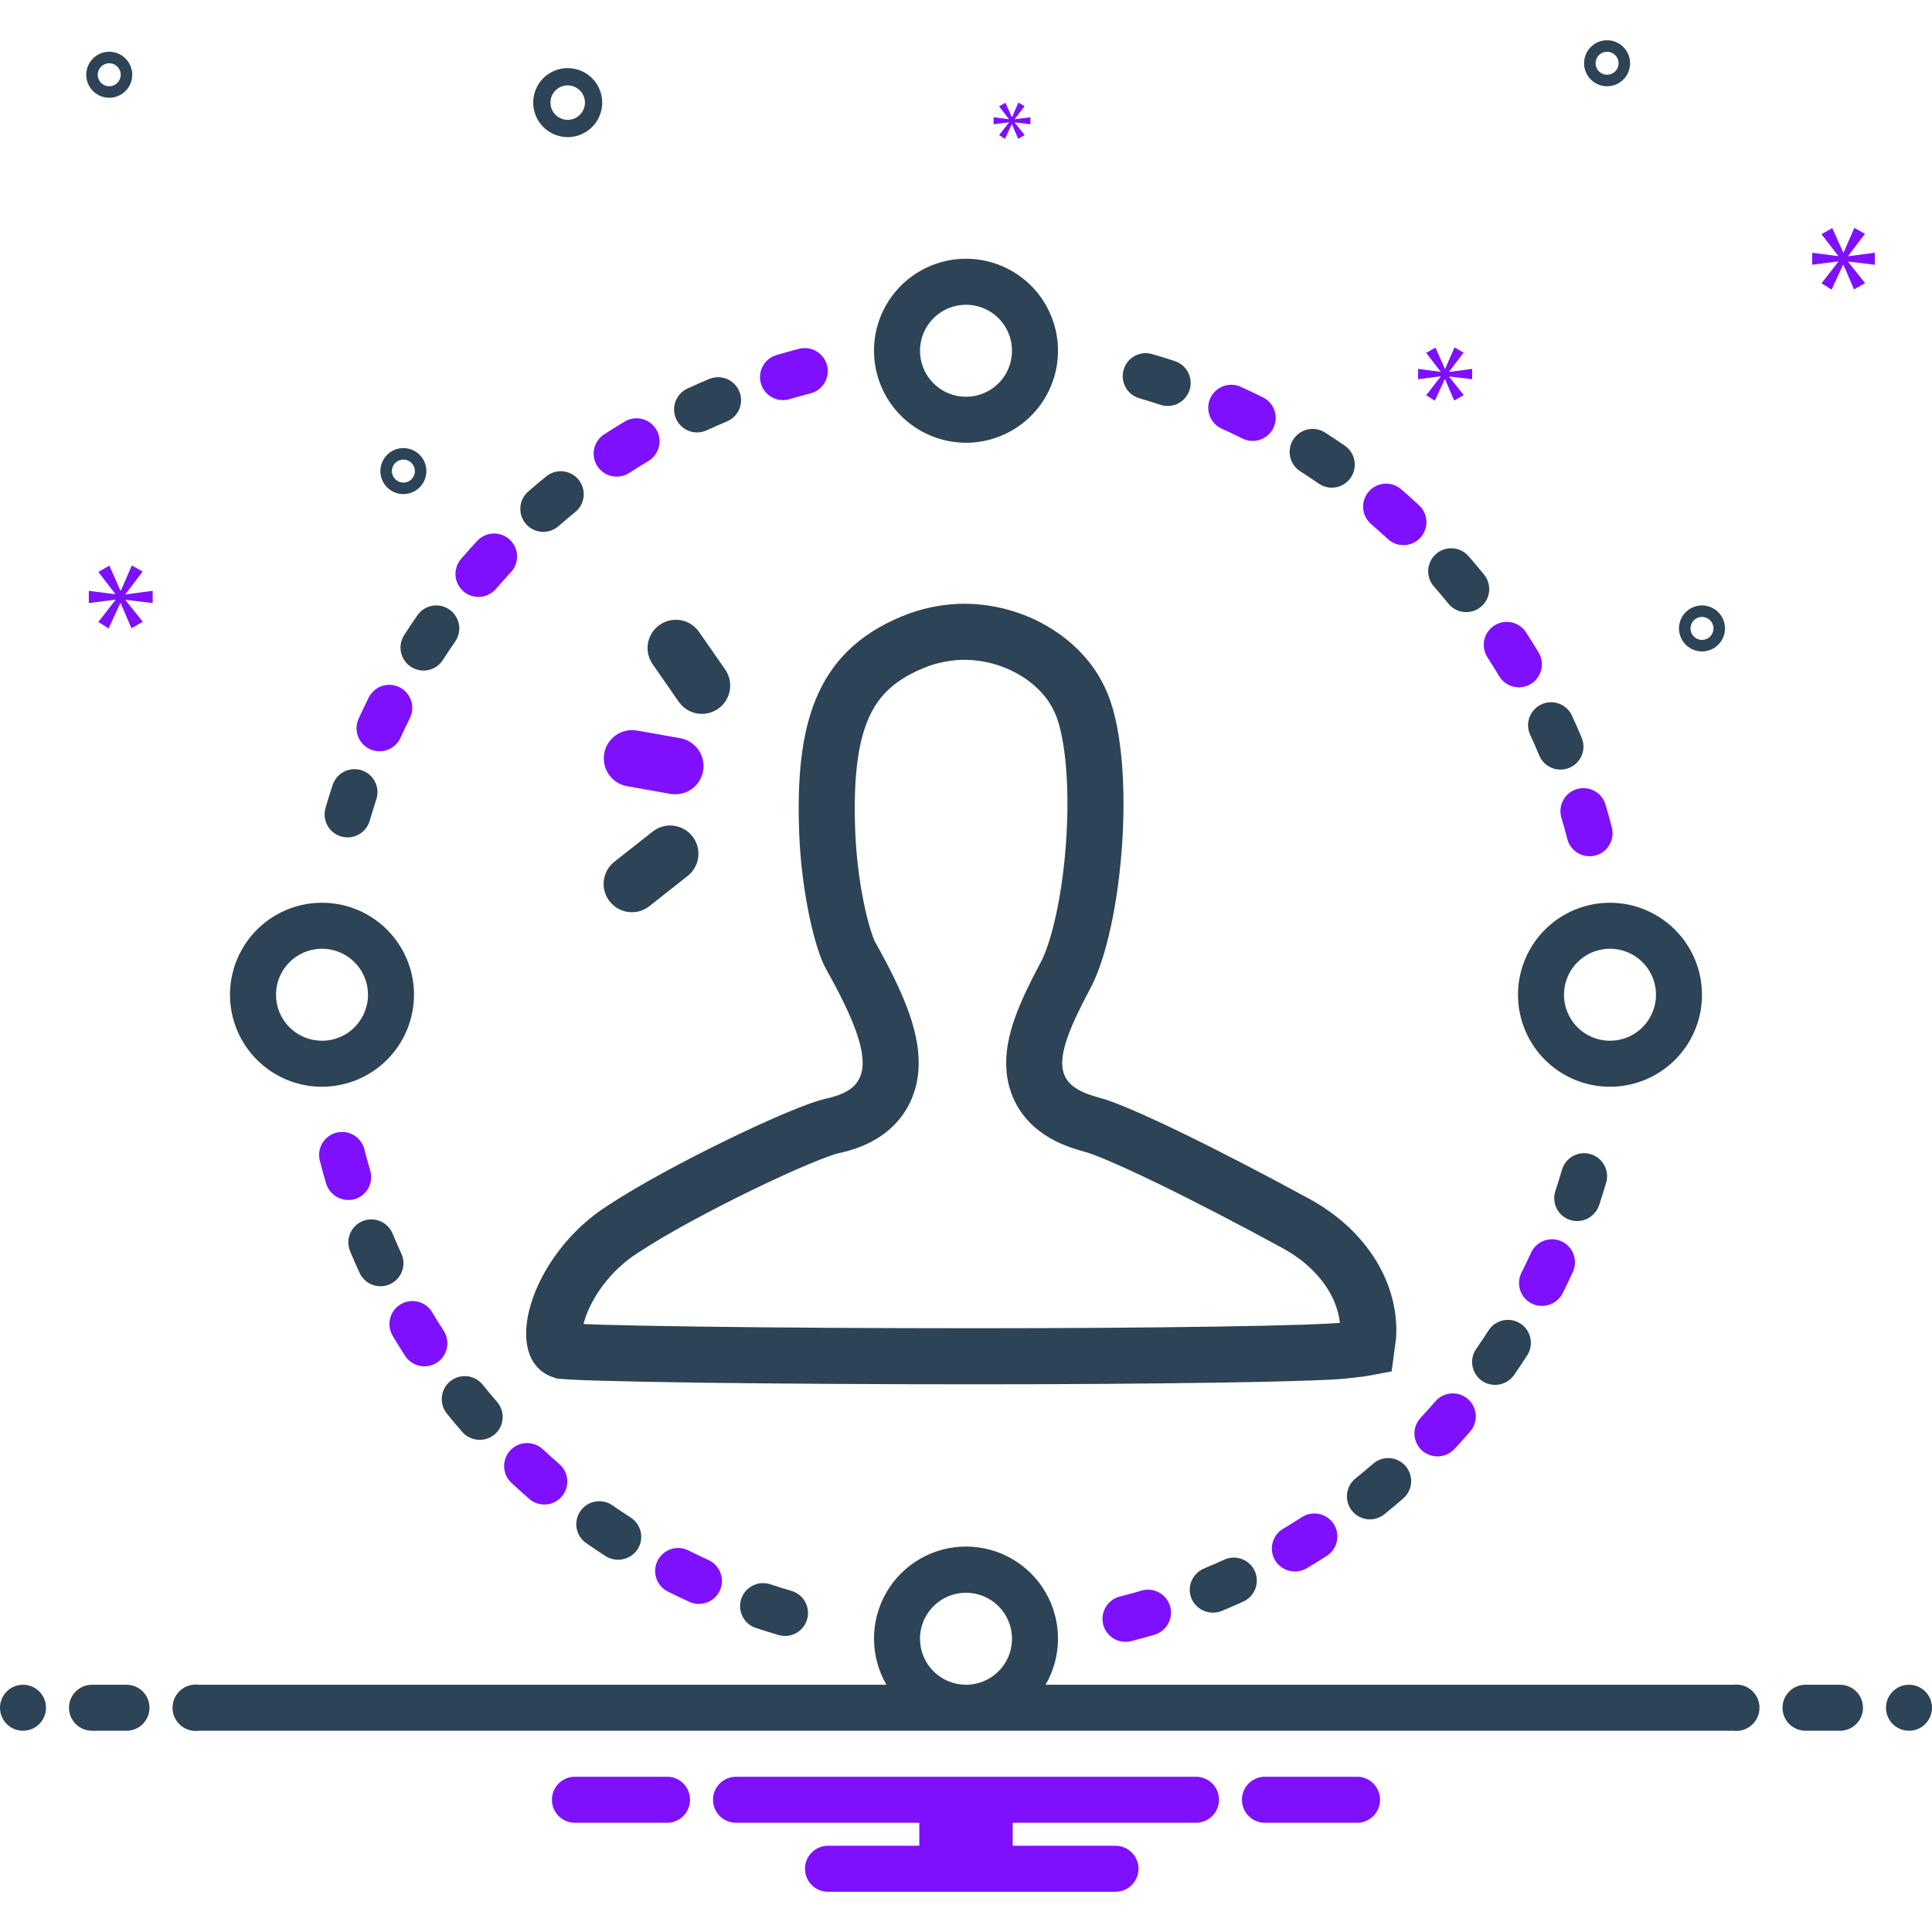 <svg width="448" height="448" viewBox="0 0 448 448" fill="none" xmlns="http://www.w3.org/2000/svg">
<path d="M85.853 271.445C85.371 269.806 84.918 268.157 84.493 266.496C84.143 265.125 83.263 263.95 82.046 263.228C80.829 262.507 79.376 262.298 78.005 262.648C76.635 262.998 75.459 263.878 74.738 265.095C74.016 266.312 73.807 267.765 74.157 269.136C74.614 270.925 75.103 272.7 75.624 274.461C76.048 275.802 76.974 276.926 78.208 277.599C79.442 278.271 80.889 278.44 82.245 278.069C82.917 277.871 83.543 277.543 84.088 277.103C84.633 276.663 85.086 276.12 85.421 275.505C85.756 274.89 85.967 274.215 86.041 273.518C86.115 272.822 86.051 272.117 85.853 271.445Z" fill="#7E10FD"/>
<path d="M79.112 193.965C79.784 194.162 80.489 194.223 81.186 194.147C81.882 194.071 82.557 193.858 83.171 193.52C83.785 193.183 84.326 192.728 84.764 192.181C85.202 191.634 85.528 191.006 85.723 190.333C86.203 188.685 86.71 187.05 87.245 185.427C87.475 184.759 87.571 184.052 87.525 183.347C87.48 182.643 87.295 181.954 86.982 181.321C86.668 180.688 86.232 180.124 85.699 179.661C85.166 179.198 84.546 178.846 83.875 178.625C83.204 178.403 82.497 178.317 81.793 178.372C81.088 178.426 80.402 178.62 79.773 178.941C79.145 179.263 78.586 179.706 78.13 180.245C77.674 180.785 77.33 181.409 77.117 182.083C76.541 183.827 75.996 185.584 75.48 187.355C75.284 188.027 75.222 188.732 75.299 189.429C75.375 190.125 75.588 190.8 75.926 191.414C76.263 192.028 76.718 192.57 77.265 193.008C77.811 193.446 78.439 193.772 79.112 193.968V193.965ZM93.051 290.659C92.34 289.108 91.655 287.544 90.997 285.965C90.439 284.681 89.398 283.667 88.099 283.144C86.8 282.62 85.348 282.629 84.055 283.167C82.762 283.706 81.733 284.731 81.19 286.022C80.647 287.313 80.633 288.766 81.152 290.067C81.858 291.763 82.593 293.443 83.357 295.109C83.646 295.752 84.058 296.331 84.572 296.813C85.085 297.295 85.689 297.671 86.348 297.919C87.007 298.167 87.709 298.281 88.413 298.256C89.117 298.231 89.809 298.067 90.449 297.773C91.089 297.479 91.664 297.061 92.142 296.544C92.62 296.026 92.99 295.419 93.232 294.758C93.474 294.097 93.583 293.394 93.552 292.69C93.52 291.987 93.35 291.296 93.051 290.659V290.659Z" fill="#2D4356"/>
<path d="M85.803 173.728C86.44 174.019 87.129 174.181 87.829 174.205C88.529 174.229 89.227 174.115 89.883 173.87C90.539 173.624 91.14 173.251 91.652 172.773C92.164 172.295 92.577 171.72 92.867 171.083C93.578 169.518 94.316 167.971 95.08 166.44C95.684 165.178 95.769 163.73 95.316 162.407C94.862 161.083 93.907 159.991 92.656 159.365C91.405 158.739 89.958 158.63 88.627 159.061C87.296 159.492 86.188 160.429 85.541 161.669C84.718 163.319 83.924 164.984 83.157 166.664C82.867 167.302 82.705 167.99 82.681 168.69C82.657 169.39 82.771 170.088 83.017 170.744C83.263 171.4 83.635 172.001 84.113 172.513C84.591 173.025 85.165 173.438 85.803 173.728V173.728ZM125.968 336.149C125.46 335.65 124.856 335.257 124.194 334.995C123.531 334.732 122.822 334.605 122.11 334.622C121.397 334.638 120.695 334.796 120.045 335.088C119.395 335.38 118.81 335.8 118.324 336.321C117.839 336.843 117.463 337.457 117.219 338.127C116.975 338.797 116.868 339.508 116.903 340.22C116.939 340.932 117.117 341.629 117.427 342.271C117.736 342.913 118.172 343.486 118.707 343.957C120.054 345.212 121.424 346.442 122.816 347.645C123.89 348.537 125.27 348.972 126.661 348.857C128.052 348.742 129.342 348.087 130.255 347.032C131.169 345.977 131.632 344.605 131.546 343.213C131.46 341.82 130.831 340.516 129.795 339.581C128.5 338.461 127.225 337.317 125.968 336.149V336.149Z" fill="#7E10FD"/>
<path d="M111.957 321.131C111.52 320.576 110.978 320.113 110.361 319.77C109.743 319.427 109.064 319.209 108.363 319.13C107.661 319.052 106.95 319.113 106.272 319.311C105.595 319.509 104.963 319.839 104.414 320.283C103.865 320.727 103.409 321.276 103.074 321.898C102.738 322.519 102.53 323.201 102.46 323.904C102.39 324.606 102.461 325.316 102.667 325.991C102.874 326.666 103.213 327.294 103.664 327.837C104.82 329.268 106 330.677 107.205 332.064C108.143 333.116 109.454 333.76 110.859 333.859C112.265 333.957 113.653 333.503 114.728 332.592C115.796 331.665 116.451 330.351 116.551 328.941C116.65 327.53 116.186 326.137 115.259 325.069C114.135 323.777 113.035 322.464 111.957 321.131V321.131ZM125.987 123.333C127.274 123.335 128.518 122.869 129.488 122.021C130.777 120.898 132.088 119.796 133.421 118.717C134.506 117.822 135.194 116.535 135.334 115.135C135.474 113.736 135.056 112.337 134.17 111.245C133.284 110.152 132.002 109.454 130.604 109.302C129.206 109.149 127.804 109.556 126.704 110.432C125.276 111.588 123.869 112.77 122.483 113.979C121.664 114.692 121.082 115.639 120.816 116.692C120.549 117.744 120.611 118.854 120.992 119.871C121.372 120.888 122.055 121.764 122.948 122.383C123.84 123.002 124.901 123.333 125.987 123.333V123.333Z" fill="#2D4356"/>
<path d="M102.923 308.651C101.995 307.216 101.092 305.763 100.216 304.291C99.857 303.689 99.383 303.164 98.821 302.745C98.26 302.327 97.621 302.023 96.941 301.852C96.262 301.68 95.556 301.644 94.863 301.745C94.169 301.847 93.503 302.084 92.901 302.443C92.3 302.802 91.775 303.276 91.356 303.837C90.938 304.399 90.634 305.038 90.463 305.717C90.291 306.396 90.255 307.103 90.356 307.796C90.457 308.489 90.694 309.156 91.053 309.757C91.996 311.336 92.965 312.896 93.96 314.437C94.734 315.611 95.94 316.431 97.315 316.72C98.691 317.009 100.125 316.743 101.306 315.981C102.486 315.218 103.318 314.02 103.621 312.648C103.923 311.275 103.671 309.839 102.92 308.651H102.923Z" fill="#7E10FD"/>
<path d="M354.827 170.405C355.54 171.956 356.228 173.52 356.891 175.099C357.153 175.757 357.543 176.357 358.04 176.862C358.536 177.368 359.128 177.77 359.782 178.044C360.435 178.319 361.137 178.46 361.845 178.46C362.554 178.46 363.256 178.319 363.909 178.045C364.563 177.771 365.155 177.369 365.651 176.864C366.148 176.358 366.539 175.758 366.801 175.1C367.063 174.442 367.192 173.738 367.179 173.029C367.166 172.32 367.012 171.622 366.725 170.973C366.016 169.279 365.278 167.601 364.512 165.939C363.92 164.654 362.841 163.657 361.514 163.168C360.187 162.678 358.719 162.736 357.435 163.328C356.15 163.92 355.153 164.999 354.664 166.326C354.174 167.653 354.232 169.121 354.824 170.405H354.827ZM95.325 154.648C96.516 155.412 97.961 155.671 99.342 155.37C100.724 155.068 101.929 154.23 102.693 153.04C103.621 151.595 104.574 150.167 105.552 148.757C105.951 148.181 106.232 147.532 106.38 146.847C106.528 146.163 106.539 145.455 106.414 144.766C106.289 144.077 106.029 143.419 105.649 142.83C105.269 142.242 104.777 141.733 104.201 141.335C103.625 140.936 102.976 140.655 102.292 140.507C101.607 140.359 100.9 140.347 100.21 140.473C99.521 140.598 98.863 140.858 98.274 141.238C97.686 141.617 97.177 142.109 96.779 142.685C95.733 144.198 94.713 145.73 93.717 147.28C92.954 148.47 92.694 149.915 92.996 151.297C93.297 152.679 94.135 153.884 95.325 154.648V154.648Z" fill="#2D4356"/>
<path d="M344.915 152.432C345.843 153.867 346.748 155.319 347.629 156.789C348.356 158.003 349.536 158.878 350.908 159.222C352.28 159.566 353.733 159.351 354.947 158.624C356.16 157.897 357.035 156.718 357.38 155.345C357.724 153.973 357.508 152.52 356.781 151.307C355.836 149.73 354.864 148.172 353.867 146.632C353.486 146.044 352.993 145.537 352.416 145.14C351.839 144.743 351.19 144.463 350.505 144.316C349.82 144.17 349.113 144.16 348.424 144.287C347.736 144.414 347.079 144.675 346.491 145.056C345.903 145.437 345.396 145.93 344.999 146.506C344.601 147.083 344.321 147.733 344.175 148.418C344.029 149.102 344.019 149.81 344.146 150.498C344.273 151.187 344.534 151.844 344.915 152.432V152.432ZM365.661 182.973C364.99 183.172 364.364 183.501 363.819 183.942C363.275 184.383 362.822 184.927 362.488 185.542C362.154 186.158 361.944 186.833 361.871 187.53C361.798 188.227 361.862 188.931 362.061 189.603C362.548 191.24 363.007 192.891 363.437 194.555C363.733 195.699 364.4 196.712 365.334 197.436C366.268 198.16 367.416 198.553 368.597 198.555C369.049 198.554 369.499 198.497 369.936 198.384C370.614 198.209 371.251 197.902 371.811 197.48C372.37 197.059 372.841 196.531 373.197 195.928C373.552 195.324 373.786 194.657 373.883 193.963C373.981 193.269 373.941 192.563 373.765 191.885C373.303 190.102 372.811 188.33 372.288 186.568C371.885 185.213 370.96 184.073 369.717 183.399C368.474 182.725 367.014 182.572 365.659 182.973H365.661ZM110.947 138.421C111.713 138.422 112.471 138.258 113.169 137.939C113.866 137.62 114.486 137.154 114.987 136.573C116.107 135.279 117.249 134.004 118.413 132.747C118.906 132.237 119.291 131.633 119.548 130.972C119.804 130.312 119.927 129.606 119.907 128.897C119.888 128.189 119.728 127.491 119.435 126.845C119.143 126.199 118.725 125.618 118.206 125.135C117.687 124.653 117.076 124.279 116.41 124.035C115.745 123.791 115.037 123.682 114.329 123.715C113.621 123.748 112.926 123.922 112.286 124.226C111.646 124.53 111.073 124.959 110.6 125.488C109.345 126.839 108.116 128.211 106.915 129.603C106.247 130.376 105.816 131.324 105.672 132.335C105.528 133.346 105.677 134.377 106.101 135.306C106.526 136.234 107.208 137.022 108.067 137.574C108.926 138.126 109.926 138.42 110.947 138.421ZM321.808 124.984C322.322 125.46 322.924 125.831 323.581 126.074C324.237 126.318 324.936 126.429 325.636 126.403C326.335 126.377 327.023 126.213 327.66 125.92C328.296 125.628 328.869 125.214 329.345 124.7C329.822 124.186 330.192 123.584 330.436 122.927C330.679 122.271 330.791 121.572 330.764 120.872C330.738 120.173 330.574 119.485 330.282 118.848C329.99 118.212 329.575 117.639 329.061 117.163C327.71 115.911 326.337 114.684 324.941 113.483C324.412 113.017 323.796 112.66 323.128 112.434C322.46 112.208 321.754 112.117 321.05 112.165C320.347 112.214 319.66 112.401 319.03 112.717C318.399 113.033 317.838 113.47 317.377 114.004C316.917 114.539 316.567 115.159 316.348 115.829C316.129 116.499 316.045 117.206 316.101 117.909C316.157 118.612 316.352 119.297 316.674 119.924C316.996 120.551 317.44 121.108 317.979 121.563C319.276 122.681 320.553 123.821 321.808 124.984Z" fill="#7E10FD"/>
<path d="M335.856 139.973C336.748 141.071 338.039 141.77 339.446 141.916C340.853 142.062 342.261 141.643 343.359 140.751C344.457 139.859 345.155 138.567 345.301 137.16C345.447 135.753 345.028 134.346 344.136 133.248C342.977 131.819 341.793 130.413 340.584 129.029C340.128 128.488 339.568 128.042 338.938 127.719C338.307 127.396 337.619 127.202 336.913 127.148C336.207 127.094 335.497 127.181 334.825 127.404C334.152 127.627 333.531 127.982 332.998 128.448C332.464 128.913 332.029 129.481 331.717 130.117C331.405 130.752 331.223 131.444 331.181 132.151C331.139 132.858 331.239 133.566 331.474 134.235C331.709 134.903 332.074 135.517 332.549 136.043C333.673 137.332 334.775 138.641 335.856 139.971V139.973ZM146.245 351.893C144.802 350.965 143.376 350.013 141.968 349.035C140.806 348.243 139.378 347.942 137.995 348.197C136.612 348.453 135.386 349.244 134.584 350.399C133.782 351.554 133.468 352.979 133.711 354.364C133.954 355.749 134.735 356.982 135.883 357.795C137.394 358.844 138.926 359.868 140.48 360.867C141.678 361.603 143.114 361.847 144.487 361.548C145.861 361.249 147.065 360.429 147.848 359.261C148.227 358.672 148.486 358.014 148.61 357.325C148.735 356.636 148.722 355.929 148.573 355.244C148.424 354.56 148.142 353.911 147.743 353.336C147.343 352.761 146.835 352.27 146.245 351.891V351.893ZM301.501 109.28C302.948 110.206 304.377 111.157 305.787 112.133C306.95 112.938 308.386 113.247 309.778 112.993C311.17 112.739 312.403 111.943 313.208 110.779C314.012 109.615 314.322 108.179 314.068 106.788C313.814 105.396 313.017 104.162 311.853 103.357C310.339 102.312 308.806 101.293 307.256 100.299C306.666 99.921 306.008 99.663 305.318 99.54C304.629 99.416 303.922 99.43 303.238 99.579C301.856 99.882 300.651 100.721 299.888 101.912C299.125 103.103 298.866 104.548 299.169 105.93C299.471 107.312 300.31 108.517 301.501 109.28V109.28Z" fill="#2D4356"/>
<path d="M143 110.525C144.026 110.526 145.03 110.23 145.891 109.672C147.327 108.742 148.78 107.837 150.251 106.957C150.867 106.606 151.407 106.134 151.838 105.571C152.27 105.008 152.585 104.365 152.765 103.679C152.945 102.992 152.986 102.277 152.886 101.575C152.786 100.872 152.547 100.197 152.183 99.588C151.819 98.979 151.337 98.449 150.765 98.029C150.194 97.609 149.544 97.307 148.854 97.141C148.164 96.975 147.448 96.948 146.748 97.062C146.048 97.176 145.377 97.429 144.776 97.805C143.199 98.748 141.64 99.716 140.099 100.712C139.131 101.337 138.392 102.259 137.992 103.339C137.591 104.419 137.551 105.599 137.878 106.704C138.205 107.809 138.88 108.778 139.803 109.467C140.727 110.156 141.848 110.527 143 110.525V110.525ZM301.896 351.8C300.456 352.726 298.999 353.628 297.525 354.507C296.923 354.865 296.398 355.338 295.979 355.899C295.559 356.461 295.255 357.099 295.083 357.778C294.91 358.457 294.873 359.164 294.974 359.857C295.075 360.55 295.311 361.217 295.669 361.819C296.404 363.022 297.581 363.89 298.947 364.237C300.314 364.583 301.762 364.38 302.981 363.672C304.564 362.73 306.127 361.762 307.672 360.768C308.861 360.002 309.698 358.795 309.997 357.413C310.296 356.03 310.034 354.585 309.268 353.396C308.502 352.207 307.295 351.371 305.913 351.071C304.53 350.772 303.085 351.034 301.896 351.8V351.8ZM332.851 324.944C331.729 326.24 330.583 327.516 329.413 328.773C328.451 329.809 327.939 331.185 327.99 332.598C328.042 334.011 328.653 335.346 329.688 336.309C330.731 337.258 332.103 337.76 333.512 337.709C334.921 337.657 336.253 337.056 337.224 336.035C338.477 334.689 339.707 333.321 340.912 331.931C341.371 331.401 341.721 330.787 341.942 330.122C342.163 329.458 342.252 328.756 342.202 328.057C342.152 327.359 341.965 326.677 341.651 326.05C341.338 325.424 340.904 324.865 340.375 324.407C339.845 323.948 339.231 323.598 338.566 323.377C337.902 323.155 337.2 323.067 336.501 323.117C335.803 323.167 335.121 323.354 334.494 323.667C333.868 323.981 333.309 324.415 332.851 324.944V324.944Z" fill="#7E10FD"/>
<path d="M352.544 306.907C351.955 306.527 351.297 306.267 350.608 306.142C349.918 306.016 349.211 306.028 348.526 306.177C347.841 306.325 347.193 306.607 346.617 307.006C346.041 307.405 345.55 307.914 345.171 308.504C344.243 309.944 343.29 311.368 342.312 312.776C341.912 313.351 341.629 313.999 341.48 314.683C341.33 315.368 341.317 316.075 341.441 316.764C341.565 317.453 341.823 318.112 342.202 318.701C342.58 319.291 343.07 319.8 343.645 320.2C344.812 320.991 346.241 321.294 347.628 321.045C349.015 320.796 350.249 320.014 351.067 318.867C352.119 317.355 353.144 315.826 354.141 314.277C354.907 313.088 355.168 311.643 354.868 310.261C354.568 308.878 353.731 307.672 352.541 306.907H352.544Z" fill="#2D4356"/>
<path d="M283.448 99.472C285.012 100.183 286.563 100.921 288.099 101.685C288.726 101.998 289.408 102.183 290.107 102.232C290.806 102.28 291.507 102.191 292.171 101.968C292.835 101.745 293.449 101.394 293.977 100.934C294.506 100.474 294.938 99.915 295.251 99.288C295.563 98.661 295.748 97.979 295.797 97.28C295.845 96.581 295.756 95.88 295.533 95.216C295.311 94.551 294.959 93.938 294.5 93.409C294.04 92.881 293.48 92.448 292.853 92.136C291.204 91.315 289.539 90.523 287.859 89.763C287.218 89.448 286.52 89.265 285.808 89.224C285.095 89.184 284.381 89.287 283.709 89.528C283.037 89.769 282.42 90.142 281.894 90.625C281.369 91.109 280.946 91.693 280.651 92.343C280.355 92.993 280.193 93.695 280.175 94.409C280.156 95.123 280.281 95.833 280.542 96.498C280.803 97.162 281.194 97.768 281.693 98.278C282.193 98.789 282.789 99.194 283.448 99.469V99.472Z" fill="#7E10FD"/>
<path d="M368.827 267.621C367.469 267.223 366.01 267.381 364.769 268.059C363.527 268.737 362.606 269.88 362.208 271.237C361.724 272.884 361.212 274.519 360.672 276.144C360.226 277.486 360.33 278.95 360.963 280.215C361.597 281.48 362.706 282.441 364.048 282.888C365.39 283.317 366.847 283.204 368.107 282.574C369.368 281.943 370.332 280.846 370.795 279.515C371.374 277.769 371.924 276.011 372.443 274.24C372.841 272.883 372.683 271.423 372.005 270.182C371.327 268.941 370.184 268.02 368.827 267.621Z" fill="#2D4356"/>
<path d="M362.096 287.848C361.459 287.557 360.771 287.394 360.071 287.369C359.371 287.343 358.673 287.456 358.017 287.701C357.36 287.946 356.759 288.317 356.246 288.795C355.734 289.272 355.32 289.846 355.029 290.483C354.316 292.042 353.576 293.586 352.808 295.115C352.494 295.741 352.306 296.423 352.255 297.121C352.204 297.82 352.291 298.522 352.512 299.186C352.732 299.851 353.081 300.466 353.539 300.996C353.997 301.526 354.555 301.961 355.181 302.275C356.448 302.894 357.907 302.992 359.245 302.549C360.584 302.105 361.695 301.155 362.341 299.901C363.168 298.255 363.964 296.593 364.731 294.915C365.022 294.278 365.185 293.59 365.21 292.89C365.235 292.19 365.122 291.492 364.878 290.836C364.633 290.179 364.261 289.578 363.784 289.065C363.307 288.552 362.733 288.139 362.096 287.848V287.848Z" fill="#7E10FD"/>
<path d="M318.328 339.475C317.034 340.598 315.72 341.699 314.387 342.776C313.827 343.211 313.36 343.753 313.013 344.37C312.665 344.988 312.444 345.668 312.362 346.372C312.281 347.076 312.34 347.789 312.537 348.47C312.735 349.15 313.065 349.785 313.51 350.336C313.955 350.888 314.506 351.345 315.13 351.681C315.753 352.017 316.438 352.226 317.143 352.295C317.848 352.363 318.56 352.291 319.237 352.081C319.914 351.872 320.542 351.53 321.085 351.075C322.52 349.919 323.932 348.737 325.32 347.528C325.863 347.073 326.309 346.514 326.634 345.885C326.958 345.256 327.154 344.568 327.21 343.862C327.266 343.156 327.18 342.446 326.959 341.774C326.738 341.101 326.385 340.479 325.92 339.945C325.456 339.41 324.89 338.973 324.255 338.66C323.62 338.346 322.929 338.162 322.223 338.118C321.516 338.074 320.808 338.172 320.139 338.405C319.47 338.638 318.855 339.001 318.328 339.475V339.475ZM283.885 361.664C282.328 362.375 280.757 363.06 279.173 363.72C277.867 364.262 276.83 365.302 276.29 366.609C275.75 367.916 275.751 369.384 276.293 370.691C276.855 371.98 277.896 373.001 279.195 373.538C280.495 374.076 281.953 374.087 283.261 373.571C284.964 372.865 286.652 372.13 288.323 371.365C289.609 370.777 290.609 369.701 291.103 368.376C291.596 367.05 291.543 365.582 290.955 364.296C290.366 363.009 289.291 362.009 287.965 361.516C286.639 361.022 285.172 361.076 283.885 361.664V361.664Z" fill="#2D4356"/>
<path d="M164.28 361.739C162.719 361.026 161.172 360.285 159.64 359.517C158.375 358.884 156.91 358.778 155.568 359.225C154.225 359.671 153.115 360.633 152.481 361.897C151.848 363.162 151.742 364.627 152.189 365.97C152.635 367.312 153.596 368.422 154.861 369.056C156.511 369.883 158.175 370.679 159.853 371.445C161.141 372.032 162.608 372.084 163.933 371.589C165.259 371.094 166.333 370.093 166.92 368.805C167.507 367.518 167.559 366.051 167.064 364.725C166.568 363.4 165.567 362.326 164.28 361.739Z" fill="#7E10FD"/>
<path d="M183.531 368.901C181.881 368.421 180.245 367.911 178.624 367.371C177.959 367.15 177.257 367.062 176.559 367.113C175.86 367.164 175.178 367.351 174.552 367.666C173.926 367.98 173.368 368.414 172.91 368.944C172.451 369.474 172.102 370.088 171.881 370.753C171.661 371.418 171.573 372.12 171.624 372.819C171.674 373.517 171.862 374.199 172.176 374.825C172.49 375.451 172.925 376.009 173.455 376.468C173.984 376.926 174.599 377.275 175.264 377.496C177.006 378.074 178.763 378.621 180.533 379.139C181.891 379.536 183.351 379.378 184.592 378.699C185.833 378.02 186.753 376.876 187.151 375.519C187.548 374.161 187.39 372.701 186.711 371.46C186.032 370.219 184.888 369.299 183.531 368.901V368.901ZM161.648 100.272C162.417 100.271 163.177 100.104 163.875 99.781C165.423 99.068 166.988 98.382 168.568 97.723C169.214 97.452 169.801 97.058 170.295 96.561C170.788 96.064 171.179 95.475 171.445 94.826C171.711 94.178 171.847 93.484 171.845 92.784C171.842 92.083 171.702 91.39 171.432 90.744C171.162 90.098 170.767 89.511 170.27 89.017C169.773 88.523 169.184 88.133 168.536 87.867C167.888 87.601 167.194 87.465 166.493 87.467C165.793 87.469 165.1 87.61 164.453 87.88C162.759 88.588 161.079 89.325 159.413 90.093C158.308 90.602 157.41 91.473 156.867 92.562C156.325 93.652 156.172 94.894 156.433 96.082C156.694 97.271 157.353 98.334 158.302 99.096C159.251 99.859 160.431 100.273 161.648 100.272V100.272ZM264.189 92.349C265.839 92.828 267.476 93.334 269.099 93.869C270.442 94.312 271.907 94.202 273.17 93.565C274.433 92.927 275.391 91.814 275.833 90.471C276.276 89.127 276.166 87.662 275.529 86.399C274.891 85.136 273.778 84.178 272.435 83.736C270.691 83.162 268.933 82.618 267.163 82.104C266.49 81.909 265.785 81.848 265.089 81.925C264.393 82.002 263.719 82.216 263.105 82.553C262.491 82.891 261.95 83.346 261.512 83.893C261.074 84.439 260.749 85.067 260.553 85.74C260.358 86.413 260.297 87.117 260.374 87.814C260.451 88.51 260.665 89.184 261.003 89.798C261.34 90.411 261.795 90.953 262.342 91.39C262.889 91.828 263.517 92.154 264.189 92.349Z" fill="#2D4356"/>
<path d="M264.648 368.853C263.009 369.333 261.357 369.786 259.693 370.211C259.011 370.381 258.37 370.684 257.805 371.102C257.241 371.521 256.764 372.047 256.404 372.65C256.043 373.254 255.806 373.922 255.705 374.618C255.603 375.314 255.641 376.022 255.814 376.703C255.988 377.384 256.294 378.024 256.716 378.587C257.138 379.149 257.667 379.622 258.272 379.979C258.877 380.336 259.547 380.57 260.243 380.668C260.939 380.765 261.648 380.724 262.328 380.547C264.116 380.09 265.891 379.603 267.651 379.085C268.329 378.894 268.964 378.57 269.516 378.132C270.069 377.694 270.53 377.151 270.871 376.534C271.213 375.917 271.428 375.238 271.506 374.537C271.583 373.836 271.521 373.127 271.322 372.45C271.124 371.774 270.793 371.143 270.349 370.595C269.905 370.047 269.357 369.592 268.736 369.258C268.116 368.923 267.435 368.714 266.733 368.645C266.031 368.575 265.322 368.645 264.648 368.851V368.853ZM181.563 92.781C182.075 92.78 182.586 92.706 183.077 92.56C184.713 92.076 186.363 91.62 188.027 91.192C189.377 90.823 190.527 89.937 191.23 88.727C191.934 87.516 192.133 86.078 191.785 84.722C191.437 83.367 190.57 82.202 189.371 81.48C188.172 80.757 186.737 80.535 185.376 80.861C183.589 81.32 181.815 81.811 180.053 82.333C178.824 82.697 177.766 83.491 177.075 84.57C176.383 85.649 176.103 86.942 176.286 88.21C176.47 89.479 177.104 90.64 178.073 91.479C179.042 92.319 180.281 92.781 181.563 92.781Z" fill="#7E10FD"/>
<path d="M224 102.667C228.219 102.667 232.344 101.416 235.852 99.071C239.36 96.727 242.095 93.395 243.709 89.497C245.324 85.599 245.747 81.31 244.923 77.171C244.1 73.033 242.068 69.232 239.085 66.248C236.101 63.265 232.3 61.233 228.162 60.41C224.024 59.587 219.734 60.009 215.836 61.624C211.938 63.239 208.606 65.973 206.262 69.481C203.918 72.989 202.667 77.114 202.667 81.333C202.673 86.989 204.923 92.412 208.922 96.411C212.921 100.411 218.344 102.66 224 102.667ZM224 70.667C226.11 70.667 228.172 71.292 229.926 72.464C231.68 73.636 233.047 75.302 233.855 77.251C234.662 79.201 234.873 81.345 234.462 83.414C234.05 85.483 233.034 87.384 231.542 88.876C230.051 90.368 228.15 91.383 226.081 91.795C224.012 92.207 221.867 91.995 219.918 91.188C217.969 90.381 216.303 89.014 215.131 87.259C213.959 85.505 213.333 83.443 213.333 81.333C213.333 78.504 214.457 75.791 216.458 73.791C218.458 71.79 221.171 70.667 224 70.667V70.667ZM96 230.667C96 226.447 94.749 222.323 92.405 218.815C90.061 215.306 86.729 212.572 82.831 210.957C78.932 209.343 74.643 208.92 70.505 209.743C66.367 210.566 62.565 212.598 59.582 215.582C56.598 218.565 54.566 222.366 53.743 226.505C52.92 230.643 53.343 234.932 54.957 238.831C56.572 242.729 59.306 246.061 62.815 248.405C66.323 250.749 70.447 252 74.667 252C80.323 251.994 85.745 249.744 89.745 245.745C93.744 241.745 95.994 236.323 96 230.667V230.667ZM64 230.667C64 228.557 64.626 226.495 65.798 224.741C66.97 222.986 68.636 221.619 70.585 220.812C72.534 220.005 74.678 219.793 76.748 220.205C78.817 220.617 80.717 221.632 82.209 223.124C83.701 224.616 84.717 226.517 85.128 228.586C85.54 230.655 85.329 232.8 84.521 234.749C83.714 236.698 82.347 238.364 80.593 239.536C78.839 240.708 76.776 241.333 74.667 241.333C71.838 241.333 69.125 240.21 67.124 238.209C65.124 236.209 64 233.496 64 230.667ZM373.333 209.333C369.114 209.333 364.989 210.585 361.481 212.929C357.973 215.273 355.239 218.605 353.624 222.503C352.009 226.401 351.587 230.69 352.41 234.829C353.233 238.967 355.265 242.768 358.248 245.752C361.232 248.735 365.033 250.767 369.171 251.59C373.31 252.413 377.599 251.991 381.497 250.376C385.395 248.761 388.727 246.027 391.071 242.519C393.416 239.011 394.667 234.886 394.667 230.667C394.66 225.011 392.41 219.589 388.41 215.59C384.411 211.59 378.989 209.34 373.333 209.333ZM373.333 241.333C371.224 241.333 369.161 240.708 367.407 239.536C365.653 238.364 364.286 236.698 363.479 234.749C362.671 232.8 362.46 230.655 362.872 228.586C363.283 226.517 364.299 224.616 365.791 223.124C367.283 221.632 369.183 220.617 371.252 220.205C373.321 219.793 375.466 220.005 377.415 220.812C379.364 221.619 381.03 222.986 382.202 224.741C383.374 226.495 384 228.557 384 230.667C384 233.496 382.876 236.209 380.876 238.209C378.875 240.21 376.162 241.333 373.333 241.333Z" fill="#2D4356"/>
<path d="M161.219 172.992C160.271 172.042 159.054 171.408 157.733 171.175L147.713 169.4C146.001 169.095 144.239 169.484 142.813 170.479C141.388 171.474 140.416 172.995 140.112 174.707C139.807 176.418 140.196 178.181 141.191 179.606C142.186 181.032 143.707 182.003 145.418 182.308L155.444 184.083C156.817 184.326 158.232 184.125 159.483 183.508C160.734 182.892 161.755 181.893 162.4 180.656C163.044 179.419 163.276 178.009 163.064 176.63C162.852 175.252 162.205 173.977 161.219 172.992Z" fill="#7E10FD"/>
<path d="M141.377 209.028C142.452 210.394 144.026 211.276 145.753 211.481C147.479 211.686 149.216 211.197 150.582 210.122L159.457 203.123C160.823 202.048 161.705 200.474 161.911 198.747C162.116 197.021 161.627 195.284 160.551 193.918C160.389 193.715 160.215 193.52 160.03 193.337C158.895 192.204 157.384 191.527 155.784 191.433C154.183 191.339 152.604 191.835 151.344 192.827L142.466 199.823C141.101 200.899 140.22 202.473 140.015 204.198C139.81 205.924 140.299 207.66 141.374 209.026L141.377 209.028ZM168.15 155.238L162.115 146.553C161.893 146.231 161.643 145.929 161.367 145.651C160.21 144.486 158.657 143.797 157.017 143.722C155.377 143.647 153.768 144.19 152.509 145.244C151.249 146.298 150.432 147.786 150.217 149.414C150.003 151.042 150.408 152.691 151.351 154.036L157.383 162.719C158.375 164.147 159.893 165.123 161.604 165.431C163.315 165.74 165.079 165.356 166.507 164.364C167.935 163.373 168.911 161.854 169.219 160.143C169.528 158.432 169.144 156.669 168.152 155.241L168.15 155.238Z" fill="#2D4356"/>
<path d="M312.034 313.136L311.973 313.143L311.912 313.151C309.142 313.511 298.162 313.866 282.215 314.115C266.529 314.36 246.58 314.5 226.341 314.5C203.424 314.5 180.022 314.36 161.903 314.115C152.84 313.992 145.123 313.844 139.457 313.674C136.62 313.589 134.333 313.5 132.664 313.409C131.51 313.345 130.861 313.289 130.566 313.263C130.493 313.257 130.442 313.253 130.41 313.25C129.503 312.953 129.083 312.466 128.789 311.505C128.363 310.11 128.312 307.675 129.308 304.337C131.286 297.705 136.708 289.882 144.518 284.971L144.574 284.935L144.63 284.898C151.325 280.493 161.733 274.882 171.518 270.126C176.382 267.761 181.012 265.647 184.856 264.034C188.821 262.369 191.541 261.414 192.817 261.126C195.918 260.471 199.246 259.349 201.899 257.064C204.843 254.529 206.337 251.11 206.517 247.254C206.682 243.706 205.744 239.889 204.247 235.937C202.721 231.909 200.42 227.242 197.388 221.845L197.354 221.784L197.319 221.725C196.493 220.326 195.111 216.458 193.904 210.511C192.746 204.803 191.879 197.829 191.746 190.672L191.746 190.656L191.745 190.641C191.472 178.91 192.618 169.952 195.806 163.186C198.835 156.758 203.97 151.755 213.083 148.353C216.372 147.188 220.121 146.5 223.526 146.5C235.411 146.5 246.136 153.184 250.281 162.103L250.312 162.169L250.344 162.234C251.751 165.091 252.876 169.633 253.494 175.508C254.1 181.269 254.174 187.856 253.769 194.501C252.939 208.118 250.186 220.651 246.844 226.625L246.814 226.679L246.785 226.732C244.474 231.053 242.663 234.856 241.479 238.19C240.321 241.451 239.555 244.819 239.895 248.08C240.271 251.694 241.952 254.682 244.676 256.878C247.125 258.853 250.161 259.983 253.077 260.769L253.137 260.785L253.196 260.8C255.795 261.448 262.131 264.13 271.039 268.446C279.681 272.633 290.136 278.052 300.618 283.765C312.081 290.093 317.833 300.237 317.249 309.78C317.114 311.034 317.018 311.88 316.93 312.492C315.881 312.691 314.383 312.876 312.034 313.136Z" stroke="#2D4356" stroke-width="13"/>
<path d="M5.333 401.333C8.279 401.333 10.667 398.946 10.667 396C10.667 393.055 8.279 390.667 5.333 390.667C2.388 390.667 0 393.055 0 396C0 398.946 2.388 401.333 5.333 401.333Z" fill="#2D4356"/>
<path d="M29.333 390.667H21.333C19.919 390.667 18.562 391.229 17.562 392.229C16.562 393.229 16 394.586 16 396C16 397.415 16.562 398.771 17.562 399.771C18.562 400.771 19.919 401.333 21.333 401.333H29.333C30.748 401.333 32.104 400.771 33.105 399.771C34.105 398.771 34.667 397.415 34.667 396C34.667 394.586 34.105 393.229 33.105 392.229C32.104 391.229 30.748 390.667 29.333 390.667ZM426.667 390.667H418.667C417.252 390.667 415.896 391.229 414.895 392.229C413.895 393.229 413.333 394.586 413.333 396C413.333 397.415 413.895 398.771 414.895 399.771C415.896 400.771 417.252 401.333 418.667 401.333H426.667C428.081 401.333 429.438 400.771 430.438 399.771C431.438 398.771 432 397.415 432 396C432 394.586 431.438 393.229 430.438 392.229C429.438 391.229 428.081 390.667 426.667 390.667Z" fill="#2D4356"/>
<path d="M442.667 401.333C445.612 401.333 448 398.946 448 396C448 393.055 445.612 390.667 442.667 390.667C439.721 390.667 437.333 393.055 437.333 396C437.333 398.946 439.721 401.333 442.667 401.333Z" fill="#2D4356"/>
<path d="M315.077 412H292.923C291.58 412.104 290.325 412.711 289.41 413.7C288.495 414.689 287.987 415.986 287.987 417.333C287.987 418.681 288.495 419.978 289.41 420.967C290.325 421.955 291.58 422.563 292.923 422.667H315.077C316.421 422.563 317.675 421.955 318.59 420.967C319.505 419.978 320.013 418.681 320.013 417.333C320.013 415.986 319.505 414.689 318.59 413.7C317.675 412.711 316.421 412.104 315.077 412V412ZM155.077 412H132.923C131.58 412.104 130.325 412.711 129.41 413.7C128.495 414.689 127.987 415.986 127.987 417.333C127.987 418.681 128.495 419.978 129.41 420.967C130.325 421.955 131.58 422.563 132.923 422.667H155.077C156.421 422.563 157.675 421.955 158.59 420.967C159.505 419.978 160.013 418.681 160.013 417.333C160.013 415.986 159.505 414.689 158.59 413.7C157.675 412.711 156.421 412.104 155.077 412V412ZM277.333 412H170.667C169.252 412 167.896 412.562 166.895 413.562C165.895 414.562 165.333 415.919 165.333 417.333C165.333 418.748 165.895 420.104 166.895 421.105C167.896 422.105 169.252 422.667 170.667 422.667H213.173V428H192C190.586 428 189.229 428.562 188.229 429.562C187.229 430.562 186.667 431.919 186.667 433.333C186.667 434.748 187.229 436.104 188.229 437.105C189.229 438.105 190.586 438.667 192 438.667H258.667C260.081 438.667 261.438 438.105 262.438 437.105C263.438 436.104 264 434.748 264 433.333C264 431.919 263.438 430.562 262.438 429.562C261.438 428.562 260.081 428 258.667 428H234.827V422.667H277.333C278.748 422.667 280.104 422.105 281.105 421.105C282.105 420.104 282.667 418.748 282.667 417.333C282.667 415.919 282.105 414.562 281.105 413.562C280.104 412.562 278.748 412 277.333 412Z" fill="#7E10FD"/>
<path d="M401.923 390.667H242.448C244.331 387.424 245.326 383.743 245.333 379.994C245.34 376.244 244.359 372.559 242.489 369.31C240.618 366.06 237.924 363.361 234.678 361.485C231.433 359.608 227.749 358.62 224 358.62C220.251 358.62 216.567 359.608 213.322 361.485C210.076 363.361 207.382 366.06 205.511 369.31C203.641 372.559 202.66 376.244 202.667 379.994C202.674 383.743 203.669 387.424 205.552 390.667H46.08C45.321 390.568 44.55 390.631 43.818 390.854C43.086 391.077 42.41 391.453 41.835 391.958C41.26 392.463 40.799 393.084 40.483 393.781C40.168 394.478 40.005 395.235 40.005 396C40.005 396.765 40.168 397.522 40.483 398.219C40.799 398.916 41.26 399.537 41.835 400.042C42.41 400.547 43.086 400.923 43.818 401.146C44.55 401.369 45.321 401.432 46.08 401.333H401.92C402.679 401.432 403.45 401.369 404.182 401.146C404.914 400.923 405.59 400.547 406.165 400.042C406.74 399.537 407.201 398.916 407.517 398.219C407.832 397.522 407.996 396.765 407.996 396C407.996 395.235 407.832 394.478 407.517 393.781C407.201 393.084 406.74 392.463 406.165 391.958C405.59 391.453 404.914 391.077 404.182 390.854C403.45 390.631 402.679 390.568 401.92 390.667H401.923ZM213.333 380C213.333 377.89 213.959 375.828 215.131 374.074C216.303 372.32 217.969 370.953 219.918 370.145C221.867 369.338 224.012 369.127 226.081 369.538C228.15 369.95 230.051 370.966 231.542 372.458C233.034 373.949 234.05 375.85 234.462 377.919C234.873 379.988 234.662 382.133 233.855 384.082C233.047 386.031 231.68 387.697 229.926 388.869C228.172 390.041 226.11 390.667 224 390.667C221.171 390.667 218.458 389.543 216.458 387.542C214.457 385.542 213.333 382.829 213.333 380ZM131.64 31.795C133.222 31.795 134.769 31.326 136.085 30.447C137.4 29.567 138.426 28.318 139.031 26.856C139.637 25.394 139.795 23.786 139.486 22.234C139.178 20.682 138.416 19.257 137.297 18.138C136.178 17.019 134.753 16.257 133.201 15.948C131.649 15.64 130.04 15.798 128.579 16.404C127.117 17.009 125.867 18.035 124.988 19.35C124.109 20.666 123.64 22.212 123.64 23.795C123.642 25.916 124.486 27.949 125.985 29.449C127.485 30.949 129.519 31.793 131.64 31.795V31.795ZM131.64 19.795C132.431 19.795 133.204 20.029 133.862 20.469C134.52 20.908 135.033 21.533 135.336 22.264C135.638 22.995 135.717 23.799 135.563 24.575C135.409 25.351 135.028 26.064 134.468 26.623C133.909 27.183 133.196 27.564 132.42 27.718C131.644 27.872 130.84 27.793 130.109 27.49C129.378 27.188 128.754 26.675 128.314 26.017C127.875 25.359 127.64 24.586 127.64 23.795C127.641 22.734 128.062 21.717 128.812 20.967C129.562 20.217 130.579 19.795 131.64 19.795V19.795ZM394.667 140.389C393.612 140.389 392.581 140.702 391.704 141.288C390.827 141.874 390.143 142.707 389.739 143.682C389.336 144.656 389.23 145.729 389.436 146.763C389.642 147.798 390.15 148.748 390.895 149.494C391.641 150.24 392.592 150.748 393.626 150.954C394.661 151.159 395.733 151.054 396.708 150.65C397.682 150.246 398.515 149.563 399.101 148.686C399.687 147.809 400 146.778 400 145.723C399.999 144.309 399.436 142.953 398.436 141.953C397.436 140.953 396.081 140.391 394.667 140.389V140.389ZM394.667 148.389C394.139 148.389 393.624 148.233 393.185 147.94C392.747 147.647 392.405 147.23 392.203 146.743C392.001 146.256 391.948 145.72 392.051 145.202C392.154 144.685 392.408 144.21 392.781 143.837C393.154 143.464 393.629 143.21 394.146 143.107C394.664 143.004 395.2 143.057 395.687 143.259C396.174 143.461 396.591 143.803 396.884 144.241C397.177 144.68 397.333 145.195 397.333 145.723C397.333 146.43 397.051 147.108 396.552 147.608C396.052 148.107 395.374 148.389 394.667 148.389ZM25.333 12C24.279 12 23.247 12.313 22.37 12.899C21.493 13.485 20.81 14.318 20.406 15.292C20.002 16.267 19.897 17.339 20.102 18.374C20.308 19.408 20.816 20.359 21.562 21.105C22.308 21.851 23.258 22.358 24.293 22.564C25.327 22.77 26.4 22.664 27.374 22.261C28.349 21.857 29.182 21.174 29.768 20.296C30.354 19.419 30.667 18.388 30.667 17.333C30.665 15.919 30.103 14.564 29.103 13.564C28.103 12.564 26.747 12.002 25.333 12V12ZM25.333 20C24.806 20 24.29 19.844 23.852 19.551C23.413 19.258 23.072 18.841 22.87 18.354C22.668 17.867 22.615 17.33 22.718 16.813C22.821 16.296 23.075 15.821 23.448 15.448C23.821 15.075 24.296 14.821 24.813 14.718C25.33 14.615 25.867 14.668 26.354 14.87C26.841 15.072 27.258 15.413 27.551 15.852C27.844 16.29 28 16.806 28 17.333C27.999 18.04 27.718 18.718 27.218 19.218C26.718 19.718 26.04 19.999 25.333 20ZM372.659 9.333C371.604 9.333 370.573 9.646 369.696 10.232C368.819 10.818 368.135 11.651 367.731 12.626C367.328 13.6 367.222 14.673 367.428 15.707C367.634 16.742 368.142 17.692 368.887 18.438C369.633 19.184 370.584 19.692 371.618 19.898C372.653 20.103 373.725 19.998 374.7 19.594C375.674 19.19 376.507 18.507 377.093 17.63C377.679 16.753 377.992 15.722 377.992 14.667C377.991 13.253 377.428 11.897 376.428 10.897C375.428 9.897 374.073 9.335 372.659 9.333V9.333ZM372.659 17.333C372.131 17.333 371.616 17.177 371.177 16.884C370.739 16.591 370.397 16.174 370.195 15.687C369.993 15.2 369.94 14.664 370.043 14.146C370.146 13.629 370.4 13.154 370.773 12.781C371.146 12.408 371.621 12.154 372.138 12.051C372.656 11.948 373.192 12.001 373.679 12.203C374.166 12.405 374.583 12.747 374.876 13.185C375.169 13.624 375.325 14.139 375.325 14.667C375.325 15.374 375.043 16.052 374.544 16.552C374.044 17.052 373.366 17.333 372.659 17.333ZM98.872 109.24C98.872 108.185 98.559 107.154 97.973 106.277C97.387 105.4 96.554 104.716 95.58 104.313C94.605 103.909 93.533 103.803 92.498 104.009C91.464 104.215 90.513 104.723 89.767 105.469C89.022 106.215 88.514 107.165 88.308 108.2C88.102 109.234 88.208 110.306 88.611 111.281C89.015 112.256 89.699 113.089 90.576 113.675C91.453 114.261 92.484 114.573 93.539 114.573C94.953 114.572 96.308 114.01 97.308 113.01C98.308 112.01 98.871 110.654 98.872 109.24ZM90.872 109.24C90.872 108.713 91.028 108.197 91.321 107.759C91.614 107.32 92.031 106.978 92.518 106.776C93.005 106.575 93.542 106.522 94.059 106.625C94.576 106.728 95.051 106.981 95.424 107.354C95.797 107.727 96.051 108.203 96.154 108.72C96.257 109.237 96.204 109.773 96.002 110.261C95.8 110.748 95.459 111.164 95.02 111.457C94.582 111.75 94.066 111.907 93.539 111.907C92.832 111.906 92.154 111.625 91.654 111.125C91.154 110.625 90.873 109.947 90.872 109.24V109.24Z" fill="#2D4356"/>
<path d="M29.107 137.755L33.072 132.539L30.568 131.12L28.024 136.96H27.939L25.355 131.16L22.805 132.621L26.731 137.712V137.795L20.595 137.003V139.84L26.771 139.048V139.131L22.805 144.221L25.184 145.723L27.899 139.84H27.979L30.483 145.68L33.112 144.179L29.107 139.171V139.088L35.405 139.84V137.003L29.107 137.837V137.755V137.755ZM233.957 28.408L231.675 31.339L233.045 32.205L234.608 28.816H234.656L236.096 32.181L237.611 31.315L235.304 28.432V28.384L238.931 28.816V27.184L235.304 27.664V27.616L237.587 24.613L236.147 23.795L234.68 27.157H234.632L233.144 23.819L231.675 24.659L233.936 27.592V27.64L230.403 27.184V28.816L233.957 28.36V28.408V28.408ZM434.744 61.389V58.608L428.565 59.427V59.344L432.453 54.229L429.997 52.837L427.501 58.565H427.419L424.883 52.877L422.384 54.312L426.232 59.304V59.387L420.216 58.608V61.389L426.272 60.613V60.696L422.384 65.688L424.717 67.163L427.379 61.389H427.459L429.915 67.12L432.493 65.648L428.565 60.736V60.653L434.744 61.389V61.389ZM336.037 86.173L339.392 81.763L337.275 80.563L335.12 85.504H335.048L332.861 80.597L330.707 81.832L334.027 86.139V86.211L328.835 85.539V87.939L334.061 87.269V87.339L330.707 91.645L332.717 92.917L335.013 87.939H335.083L337.203 92.883L339.427 91.611L336.037 87.373V87.304L341.368 87.939V85.539L336.037 86.245V86.173V86.173Z" fill="#7E10FD"/>
</svg>
